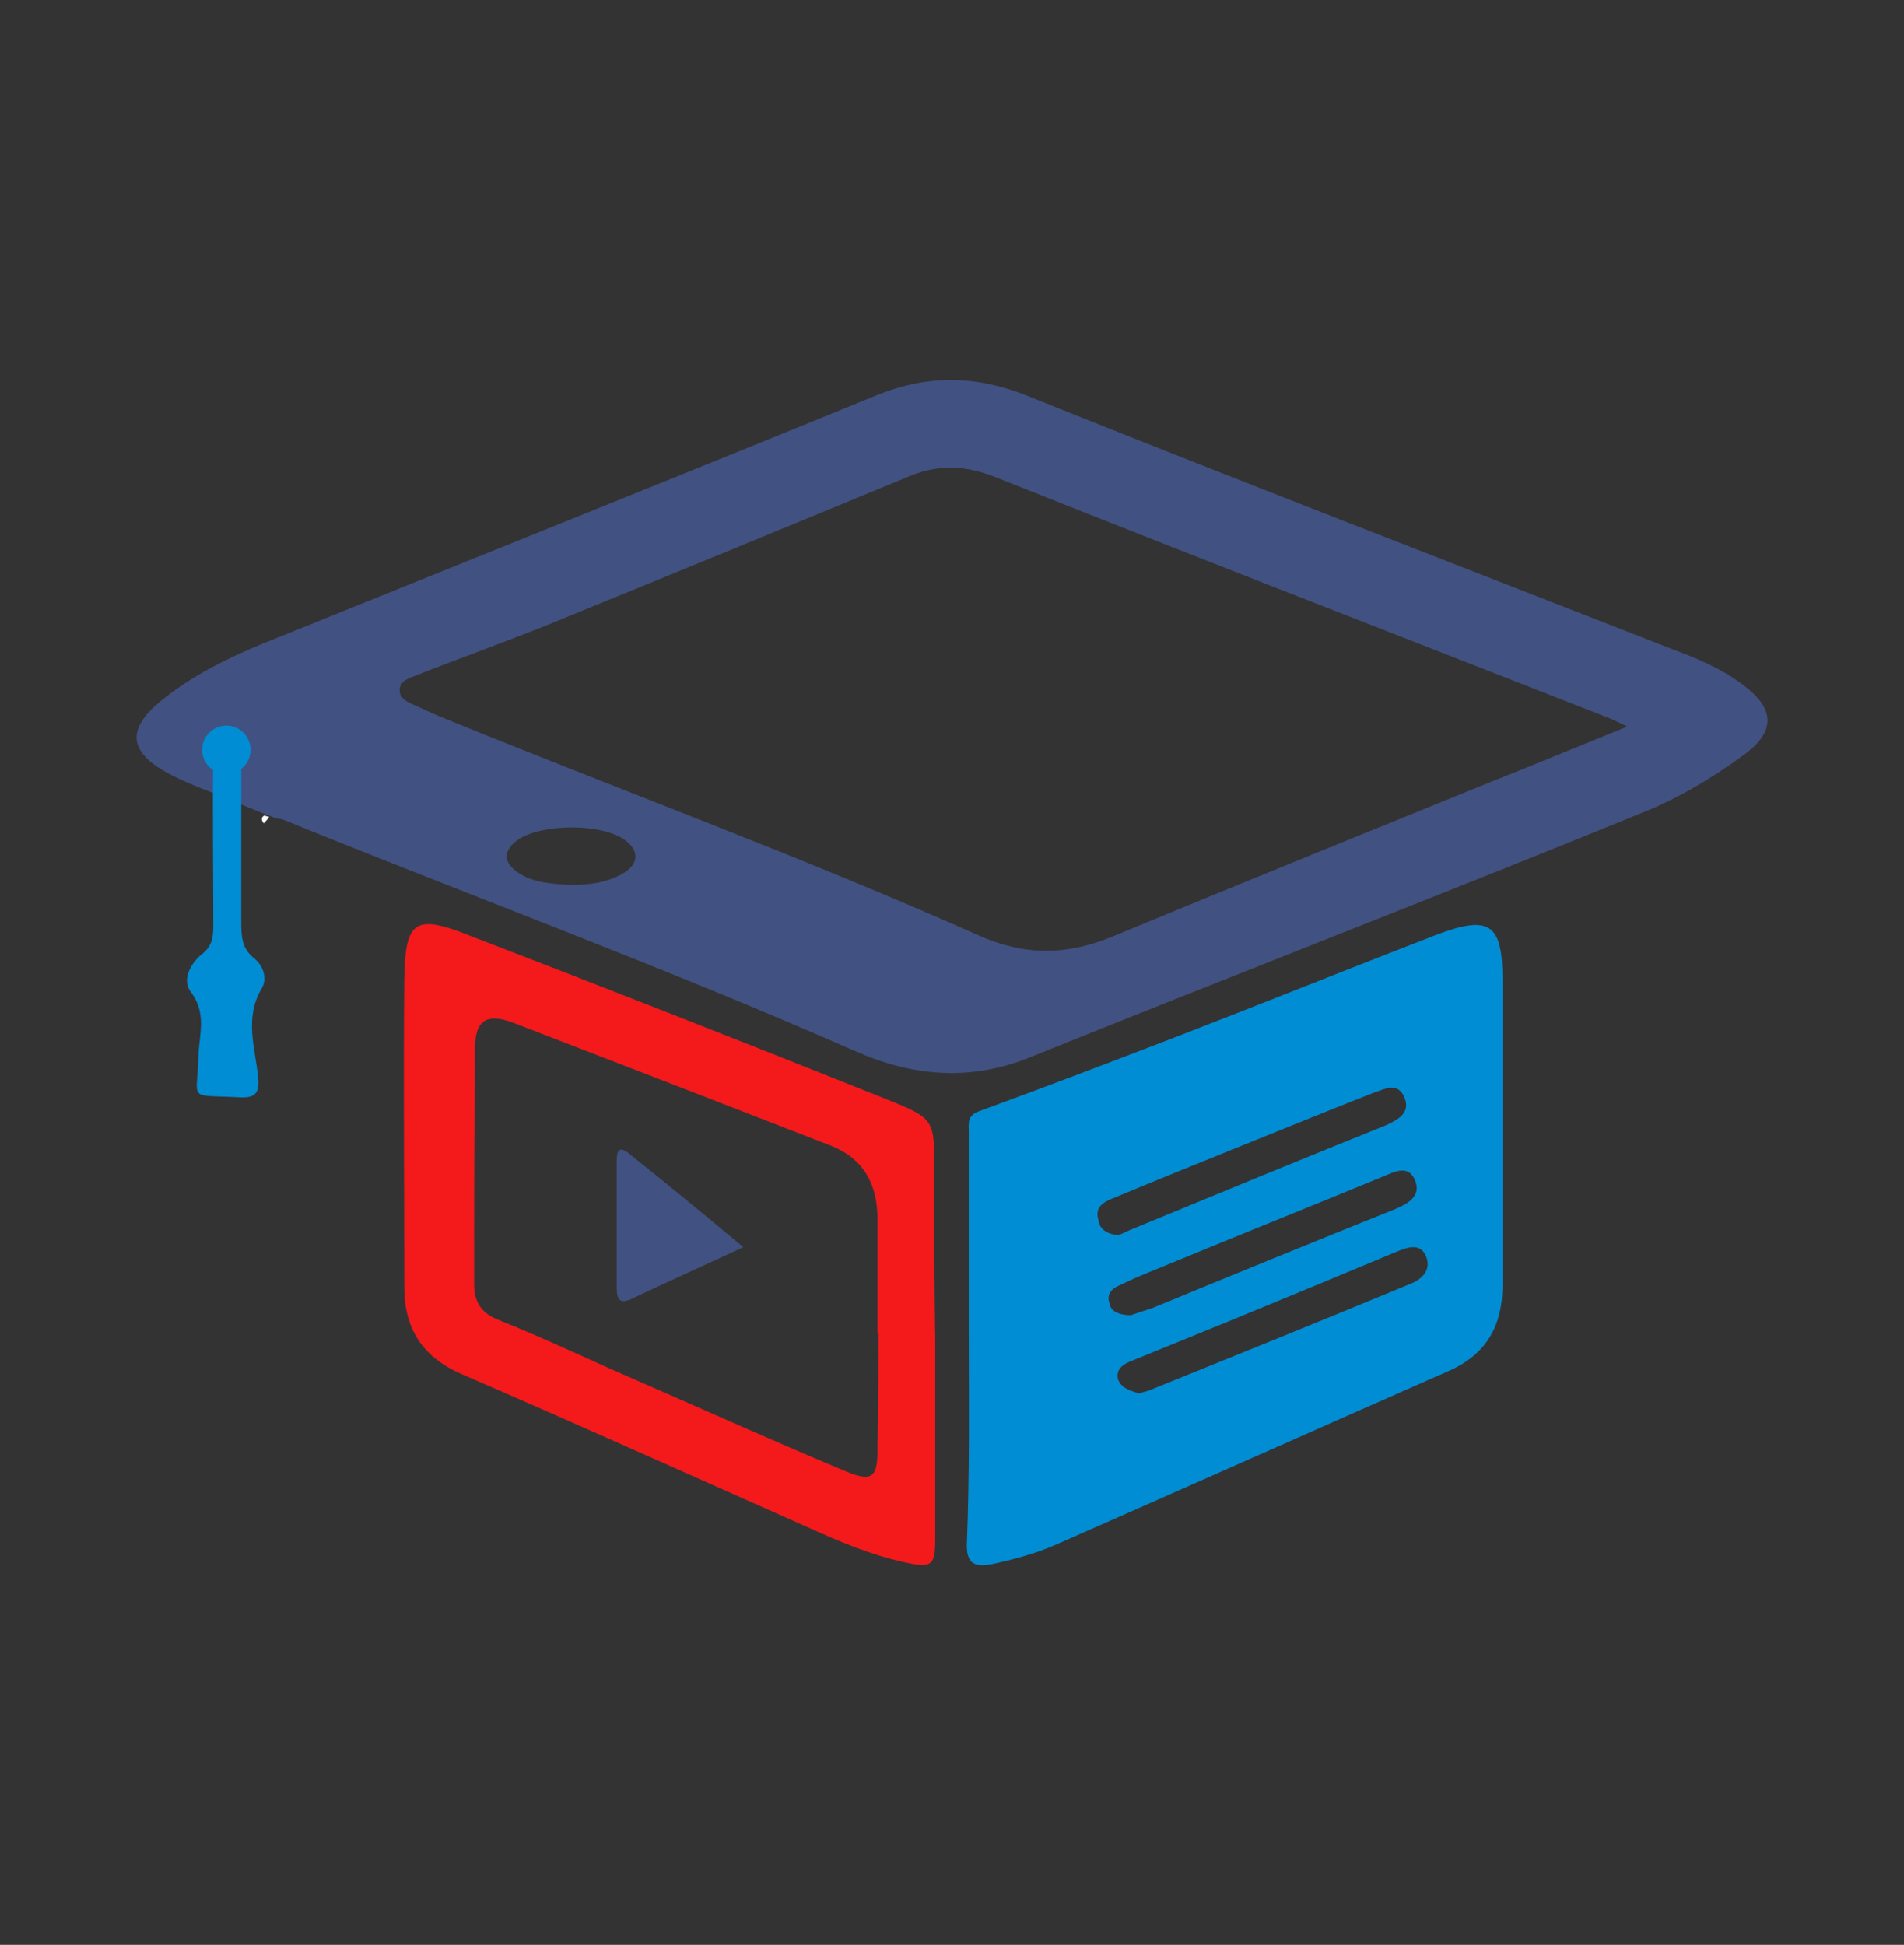 <?xml version="1.0" encoding="UTF-8"?> <svg xmlns="http://www.w3.org/2000/svg" xmlns:xlink="http://www.w3.org/1999/xlink" version="1.1" id="Layer_1" x="0px" y="0px" viewBox="0 0 204.4 208.8" style="enable-background:new 0 0 204.4 208.8;" xml:space="preserve"><rect x="0" y="0" width="204.4" height="208.8" fill="#333333" stroke="none"/> <style type="text/css"> .st0{fill:#415181;} .st1{fill:#008DD4;} .st2{fill:#F4191B;} .st3{fill:#FEFEFE;} </style> <g> <path class="st0" d="M187.1,73.5c-2.4-1.8-5.1-2.9-7.8-3.9c-23-9-46.1-17.9-69-27.1c-5.5-2.2-10.6-2.3-16.1-0.1 c-22,9-44,17.8-66,26.7c-3.9,1.6-7.7,3.5-11,6.2c-3.6,3-3.4,5.4,0.8,7.7c1.5,0.8,3.2,1.5,4.8,2.1c0.1,0,0.2,0.1,0.3,0.1l0,0 c0.2,0.1,0.3,0.1,0.5,0.2c0.1,0,0.2,0.1,0.3,0.1c1.8,0.8,3.7,1.6,5.6,2.3c0.3,0.1,0.6,0.1,0.9,0.2c20.4,8.3,41.1,15.9,61.3,24.8 c6.3,2.8,12.5,3.3,18.9,0.7c21.8-8.8,43.8-17.3,65.6-26.2c3.8-1.5,7.5-3.7,10.8-6.1C190.7,78.6,190.6,76.1,187.1,73.5z M67,93.7 c-1.8,1.1-3.8,1.3-5.7,1.3c-2-0.1-3.9-0.2-5.5-1.2c-1.8-1.1-1.9-2.5-0.1-3.7c2.6-1.7,9-1.7,11.4,0.1C68.6,91.3,68.6,92.7,67,93.7z M159.9,84c-13.5,5.5-27.1,11-40.6,16.6c-4.9,2-9.4,2-14.3-0.2c-18.6-8.3-37.7-15.3-56.6-23c-1.3-0.5-2.6-1.1-3.9-1.7 c-0.7-0.3-1.6-0.7-1.6-1.6c0-1,1-1.3,1.8-1.6c4.8-1.9,9.6-3.6,14.3-5.5C72,61.7,84.9,56.4,97.7,51.1c3.2-1.3,6-1.1,9.1,0.1 c21.8,8.7,43.8,17.2,65.7,25.8c0.6,0.2,1.1,0.5,2.2,1C169.5,80.1,164.7,82.1,159.9,84z"></path> <path class="st1" d="M27.3,102.9c-1.4-1.1-1.4-2.5-1.4-4c0-5.6,0-11.1,0-16.7c-1-0.6-2-1.1-3-1.6c-0.1,6.2,0,12.5,0,18.7 c0,1.3-0.1,2.3-1.3,3.2c-1.2,1-2.1,2.8-1.1,4c1.7,2.3,0.9,4.5,0.8,6.8c-0.1,5-1.3,4.2,4.3,4.5c1.7,0.1,2.3-0.3,2.1-2.2 c-0.3-3.1-1.5-6.3,0.4-9.5C28.7,105.1,28.3,103.7,27.3,102.9z"></path> <path class="st1" d="M104,143.5c0-7.3,0-14.7,0-22c0-0.9-0.2-1.7,1.1-2.2c7.1-2.6,14.2-5.3,21.2-8c9.3-3.6,18.5-7.3,27.8-10.9 c5.8-2.2,7.2-1.3,7.2,4.8c0,10.9,0,21.9,0,32.8c0,4.3-1.7,7.4-5.8,9.2c-14.1,6.2-28.2,12.5-42.3,18.7c-2.1,0.9-4.3,1.5-6.6,2 c-2,0.4-2.9,0-2.8-2.3C104.1,158.1,104,150.7,104,143.5C104,143.5,104,143.5,104,143.5z M120,132.6c0.4-0.1,0.8-0.3,1.2-0.5 c9.2-3.8,18.4-7.6,27.6-11.3c1.3-0.6,2.6-1.3,2-2.9c-0.7-1.8-2.1-1-3.3-0.6c-4.6,1.8-9.2,3.7-13.7,5.5c-4.7,1.9-9.4,3.8-14.2,5.8 c-1,0.4-2.1,0.9-1.7,2.3C118,132,118.9,132.5,120,132.6z M122.3,149.6c0.3-0.1,0.6-0.2,1-0.3c9.4-3.8,18.8-7.6,28.2-11.5 c1.4-0.6,2.1-1.6,1.6-2.9c-0.6-1.5-2-1-3.2-0.5c-6,2.5-12,5-18.1,7.5c-3.4,1.4-6.9,2.8-10.3,4.2c-0.8,0.3-1.7,0.8-1.5,1.9 C120.3,149,121.3,149.3,122.3,149.6z M121.4,141.2c0.6-0.2,1.5-0.5,2.4-0.8c8.7-3.6,17.3-7.1,26-10.6c1.4-0.6,2.8-1.4,2.1-3.1 c-0.7-1.7-2.2-0.9-3.4-0.4c-7.5,3.1-15,6.1-22.5,9.2c-1.9,0.8-3.8,1.5-5.6,2.4c-0.8,0.3-1.7,0.9-1.3,2 C119.2,140.7,120,141.2,121.4,141.2z"></path> <path class="st2" d="M100.4,143.9c0,7.1,0,14.1,0,21.2c0,3-0.3,3.3-3.4,2.6c-3.6-0.8-6.9-2.2-10.2-3.7 c-12.4-5.5-24.8-11.1-37.3-16.5c-4.1-1.8-6.1-4.8-6.1-9.3c0-11-0.1-22.1,0-33.1c0.1-6.2,1.1-7,6.9-4.7 c15.1,5.8,30.1,11.7,45.1,17.7c4.9,2,4.9,2.1,4.9,7.5C100.3,131.7,100.3,137.8,100.4,143.9L100.4,143.9z M94.3,143.1 c0,0-0.1,0-0.1,0c0-4.1,0-8.1,0-12.2c0-3.8-1.5-6.5-5-7.9c-11.3-4.4-22.7-8.8-34.1-13.2c-2.9-1.1-4.1-0.2-4.1,2.7 c-0.1,8.5-0.1,17-0.1,25.4c0,1.9,0.8,3.1,2.6,3.8c4,1.6,7.9,3.4,11.9,5.2c8.5,3.7,16.9,7.5,25.5,11.1c2.7,1.1,3.3,0.6,3.3-2.3 C94.3,151.6,94.3,147.3,94.3,143.1z"></path> <path class="st3" d="M28.3,88.4c-0.2-0.3-0.3-0.6,0-0.8c0.1-0.1,0.4,0.1,0.6,0.1C28.7,88,28.5,88.2,28.3,88.4z"></path> <path class="st0" d="M79.8,133.9c-4.3,2-8.1,3.7-11.9,5.5c-1.4,0.7-1.7,0.1-1.7-1.2c0-4.5,0-9,0-13.5c0-1.1,0.2-1.8,1.4-0.8 C71.6,127.1,75.5,130.3,79.8,133.9z"></path> <circle class="st1" cx="24.3" cy="80.5" r="2.6"></circle> </g> </svg> 